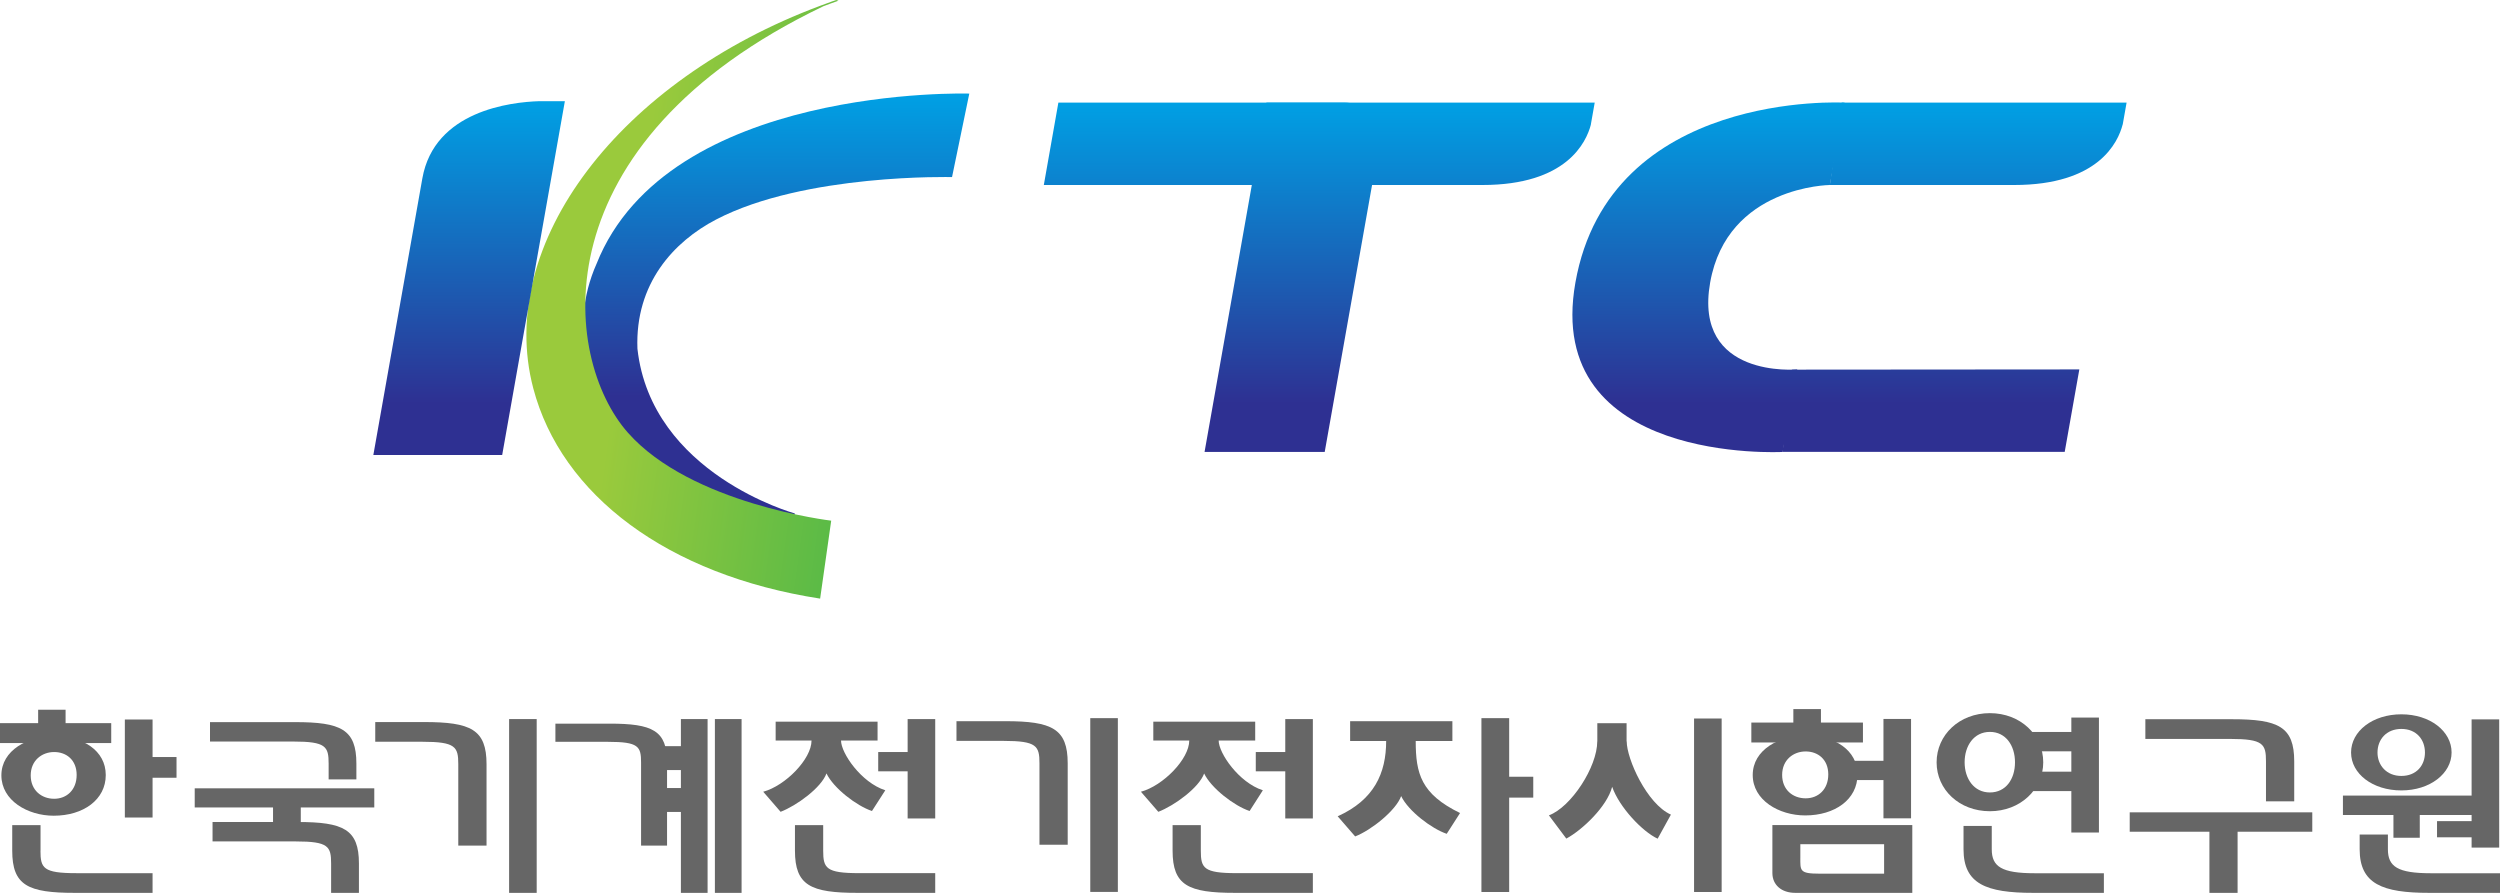 <svg width="112" height="40" viewBox="0 0 112 40" fill="none" xmlns="http://www.w3.org/2000/svg">
<g clip-path="url(#clip0_1188_54)">
<path d="M98.982 37.261V40H100.244V37.261H103.59V36.391H95.411V37.261H98.982Z" fill="#666666"/>
<path d="M89.231 38.05V37.002H87.966V38.05C87.966 39.604 88.99 40 91.081 40H94.254V39.121H91.152C89.675 39.121 89.231 38.825 89.231 38.05Z" fill="#666666"/>
<path d="M94.032 32.147H92.796V37.297H94.032V32.147Z" fill="#666666"/>
<path d="M91.537 34.152C91.537 32.925 90.513 31.949 89.147 31.949C87.78 31.949 86.76 32.925 86.76 34.152C86.76 35.379 87.78 36.343 89.147 36.343C90.513 36.343 91.537 35.359 91.537 34.152ZM88.015 34.152C88.015 33.406 88.433 32.789 89.147 32.789C89.861 32.789 90.272 33.403 90.272 34.152C90.272 34.902 89.864 35.502 89.147 35.502C88.429 35.502 88.015 34.879 88.015 34.152Z" fill="#666666"/>
<path d="M92.897 32.792H90.914V33.659H92.897V32.792Z" fill="#666666"/>
<path d="M92.897 34.571H90.914V35.441H92.897V34.571Z" fill="#666666"/>
<path d="M106.978 38.05V37.388H105.713V38.05C105.713 39.604 106.737 40 108.824 40H112V39.121H108.899C107.418 39.121 106.978 38.825 106.978 38.05Z" fill="#666666"/>
<path d="M111.964 32.228H110.728V37.972H111.964V32.228Z" fill="#666666"/>
<path d="M109.831 33.711C109.831 32.76 108.869 32.001 107.581 32.001C106.293 32.001 105.328 32.757 105.328 33.711C105.328 34.665 106.293 35.411 107.581 35.411C108.869 35.411 109.831 34.649 109.831 33.711ZM106.512 33.714C106.512 33.133 106.906 32.656 107.581 32.656C108.256 32.656 108.638 33.133 108.638 33.714C108.638 34.295 108.253 34.762 107.581 34.762C106.91 34.762 106.512 34.279 106.512 33.714Z" fill="#666666"/>
<path d="M110.761 35.642V36.512H108.406V37.531H107.226V36.512H104.963V35.642H110.761Z" fill="#666666"/>
<path d="M111.103 36.787H109.179V37.511H111.103V36.787Z" fill="#666666"/>
<path d="M101.516 34.11V35.901H102.781V34.11C102.781 32.552 102.073 32.221 99.986 32.221H96.112V33.104H99.915C101.395 33.104 101.516 33.331 101.516 34.11Z" fill="#666666"/>
<path d="M12.232 36.174V37.044H13.475V36.174H16.768V35.317H8.723V36.174H12.232Z" fill="#666666"/>
<path d="M14.723 34.208V34.918H15.966V34.208C15.966 32.676 15.275 32.351 13.22 32.351H9.408V33.221H13.149C14.603 33.221 14.723 33.445 14.723 34.211V34.208Z" fill="#666666"/>
<path d="M14.834 38.683V40H16.08V38.683C16.08 37.151 15.386 36.826 13.331 36.826H9.522V37.696H13.259C14.714 37.696 14.834 37.92 14.834 38.686V38.683Z" fill="#666666"/>
<path d="M85.671 36.963V40H80.427C79.81 40 79.403 39.643 79.403 39.111V36.963H85.671ZM81.503 39.14H84.408V37.819H80.655V38.407C80.655 39.001 80.609 39.14 81.506 39.14H81.503Z" fill="#666666"/>
<path d="M84.379 36.661H85.615V32.209H84.379V34.084H83.058V34.947H84.379V36.661Z" fill="#666666"/>
<path d="M83.46 32.371H78.46V33.263H83.46V32.371Z" fill="#666666"/>
<path d="M83.218 34.704C83.218 33.597 82.178 32.951 80.903 32.951C79.713 32.951 78.522 33.587 78.522 34.72C78.522 35.853 79.703 36.531 80.874 36.531C82.204 36.531 83.215 35.814 83.215 34.707L83.218 34.704ZM79.84 34.717C79.84 34.042 80.342 33.665 80.893 33.665C81.444 33.665 81.907 34.022 81.907 34.694C81.907 35.366 81.46 35.765 80.893 35.765C80.326 35.765 79.84 35.389 79.84 34.717Z" fill="#666666"/>
<path d="M81.578 31.767H80.342V32.634H81.578V31.767Z" fill="#666666"/>
<path d="M37.026 34.649C37.342 35.311 38.379 36.106 39.064 36.333L39.661 35.405C38.581 35.058 37.678 33.74 37.678 33.175H39.315V32.332H34.749V33.175H36.357C36.357 34.006 35.187 35.2 34.192 35.47L34.971 36.369C35.689 36.093 36.794 35.291 37.026 34.649Z" fill="#666666"/>
<path d="M40.662 36.667H41.898V32.215H40.662V33.691H39.344V34.555H40.662V36.667Z" fill="#666666"/>
<path d="M36.879 38.111V36.966H35.614V38.111C35.614 39.669 36.318 40 38.408 40H41.898V39.117H38.48C37 39.117 36.879 38.89 36.879 38.111Z" fill="#666666"/>
<path d="M53.944 34.649C54.26 35.311 55.297 36.106 55.982 36.333L56.576 35.405C55.499 35.058 54.596 33.74 54.596 33.175H56.233V32.332H51.668V33.175H53.279C53.279 34.006 52.108 35.2 51.113 35.47L51.893 36.369C52.61 36.093 53.716 35.291 53.947 34.649H53.944Z" fill="#666666"/>
<path d="M57.58 36.667H58.816V32.215H57.58V33.691H56.259V34.555H57.58V36.667Z" fill="#666666"/>
<path d="M53.797 38.111V36.966H52.532V38.111C52.532 39.669 53.236 40 55.327 40H58.816V39.117H55.398C53.918 39.117 53.797 38.89 53.797 38.111Z" fill="#666666"/>
<path d="M50.08 32.173H48.844V39.958H50.08V32.173Z" fill="#666666"/>
<path d="M46.568 34.198V37.845H47.833V34.198C47.833 32.643 47.128 32.309 45.038 32.309H42.85V33.192H44.966C46.447 33.192 46.568 33.419 46.568 34.198Z" fill="#666666"/>
<path d="M67.611 32.173H66.368V39.961H67.611V32.173Z" fill="#666666"/>
<path d="M68.69 34.798H66.887V35.733H68.69V34.798Z" fill="#666666"/>
<path d="M62.772 35.665C63.088 36.327 64.131 37.125 64.813 37.355L65.41 36.424C63.662 35.571 63.424 34.659 63.424 33.198H65.067V32.309H60.486V33.198H62.1C62.1 34.636 61.565 35.833 59.928 36.57L60.711 37.472C61.431 37.193 62.54 36.31 62.772 35.665Z" fill="#666666"/>
<path d="M77.13 32.189H75.894V39.961H77.13V32.189Z" fill="#666666"/>
<path d="M72.874 33.214H72.871V32.4H71.56V33.214H71.557C71.557 34.36 70.386 36.158 69.391 36.528L70.171 37.569C70.888 37.183 71.994 36.135 72.225 35.249C72.542 36.161 73.579 37.258 74.263 37.573L74.857 36.495C73.778 36.015 72.877 33.996 72.877 33.218L72.874 33.214Z" fill="#666666"/>
<path d="M33.223 32.215H32.027V40H33.223V32.215Z" fill="#666666"/>
<path d="M31.7 32.215H30.504V40H31.7V32.215Z" fill="#666666"/>
<path d="M30.765 35.304H29.17V36.375H30.765V35.304Z" fill="#666666"/>
<path d="M30.742 33.428H29.15V34.499H30.742V33.428Z" fill="#666666"/>
<path d="M28.72 34.159V37.884H29.884V34.159C29.884 32.724 29.235 32.419 27.308 32.419H24.882V33.234H27.243C28.609 33.234 28.72 33.441 28.72 34.159Z" fill="#666666"/>
<path d="M24.044 32.215H22.808V40H24.044V32.215Z" fill="#666666"/>
<path d="M20.531 34.237V37.884H21.797V34.237C21.797 32.679 21.092 32.348 19.002 32.348H16.811V33.231H18.93C20.411 33.231 20.531 33.458 20.531 34.237Z" fill="#666666"/>
<path d="M4.983 32.397H0V33.289H4.983V32.397Z" fill="#666666"/>
<path d="M4.738 34.72C4.738 33.62 3.701 32.977 2.433 32.977C1.249 32.977 0.062 33.61 0.062 34.736C0.062 35.862 1.239 36.544 2.407 36.544C3.731 36.544 4.738 35.827 4.738 34.723V34.72ZM1.376 34.736C1.376 34.068 1.878 33.691 2.426 33.691C2.974 33.691 3.434 34.045 3.434 34.717C3.434 35.389 2.987 35.785 2.426 35.785C1.865 35.785 1.376 35.408 1.376 34.74V34.736Z" fill="#666666"/>
<path d="M6.835 32.234H5.593V36.625H6.835V34.843H7.908V33.915H6.835V32.234Z" fill="#666666"/>
<path d="M2.938 31.796H1.709V32.66H2.938V31.796Z" fill="#666666"/>
<path d="M1.816 38.112V36.966H0.548V38.112C0.548 39.669 1.255 40 3.343 40H6.835V39.118H3.414C1.934 39.118 1.813 38.891 1.813 38.112H1.816Z" fill="#666666"/>
<path d="M43.421 4.193C43.421 4.193 29.923 3.774 26.724 11.822C26.408 12.533 26.212 13.289 26.147 14.068C26.147 14.071 26.147 14.078 26.144 14.084C25.853 17.595 28.178 21.519 33.729 23.265C33.729 23.258 34.097 23.45 34.101 23.446C34.489 23.709 34.534 24.254 34.971 24.488H35.366L35.607 23.002C35.607 23.002 29.176 21.236 28.557 15.622C28.446 12.698 30.187 10.823 32.079 9.836C36.051 7.762 42.651 7.934 42.651 7.934L43.424 4.196L43.421 4.193Z" fill="url(#paint0_linear_1188_54)"/>
<path d="M37.564 0.032C37.336 0.11 37.114 0.195 36.889 0.279C24.086 6.416 25.169 16.028 28.126 19.38C30.954 22.586 37.238 23.326 37.238 23.326L36.742 26.818C29.907 25.76 25.149 22.181 23.89 17.394C22.175 10.875 27.8 3.602 36.726 0.266C37.189 0.088 37.466 0 37.466 0L37.564 0.032Z" fill="url(#paint1_linear_1188_54)"/>
<path d="M60.277 4.598H56.735L53.964 20.247H59.347L61.797 6.435C62.123 4.592 60.277 4.598 60.277 4.598Z" fill="url(#paint2_linear_1188_54)"/>
<path d="M24.154 4.533C22.902 4.572 19.459 4.955 18.921 7.993L16.726 20.383H22.498L25.306 4.533H24.154Z" fill="url(#paint3_linear_1188_54)"/>
<path d="M71.27 5.578L71.443 4.598H47.415L46.763 8.288H66.414C70.181 8.288 71.064 6.38 71.273 5.578H71.27Z" fill="url(#paint4_linear_1188_54)"/>
<path d="M80.277 16.56L93.154 16.55L92.499 20.244H79.859L80.277 16.56Z" fill="url(#paint5_linear_1188_54)"/>
<path d="M80.515 16.55C80.515 16.55 75.848 16.982 76.615 12.656C77.381 8.33 81.979 8.288 81.979 8.288L82.635 4.598C82.635 4.598 72.111 4.005 70.578 12.659C69.13 20.831 79.863 20.247 79.863 20.247L80.515 16.554V16.55Z" fill="url(#paint6_linear_1188_54)"/>
<path d="M95.098 5.578L95.271 4.598H82.51L81.976 8.288H90.236C94.006 8.288 94.889 6.38 95.095 5.578H95.098Z" fill="url(#paint7_linear_1188_54)"/>
</g>
<defs>
<linearGradient id="paint0_linear_1188_54" x1="34.772" y1="4.001" x2="34.772" y2="17.761" gradientUnits="userSpaceOnUse">
<stop offset="0.02" stop-color="#00A0E4"/>
<stop offset="1" stop-color="#2E3092"/>
</linearGradient>
<linearGradient id="paint1_linear_1188_54" x1="73.732" y1="-312.479" x2="86.187" y2="-310.724" gradientUnits="userSpaceOnUse">
<stop offset="0.02" stop-color="#9ACA3C"/>
<stop offset="1" stop-color="#50B848"/>
</linearGradient>
<linearGradient id="paint2_linear_1188_54" x1="57.9" y1="4.329" x2="57.9" y2="18.085" gradientUnits="userSpaceOnUse">
<stop offset="0.02" stop-color="#00A0E4"/>
<stop offset="1" stop-color="#2E3092"/>
</linearGradient>
<linearGradient id="paint3_linear_1188_54" x1="21.017" y1="4.329" x2="21.017" y2="18.085" gradientUnits="userSpaceOnUse">
<stop offset="0.02" stop-color="#00A0E4"/>
<stop offset="1" stop-color="#2E3092"/>
</linearGradient>
<linearGradient id="paint4_linear_1188_54" x1="59.103" y1="4.329" x2="59.103" y2="18.082" gradientUnits="userSpaceOnUse">
<stop offset="0.02" stop-color="#00A0E4"/>
<stop offset="1" stop-color="#2E3092"/>
</linearGradient>
<linearGradient id="paint5_linear_1188_54" x1="86.508" y1="4.323" x2="86.508" y2="18.085" gradientUnits="userSpaceOnUse">
<stop offset="0.02" stop-color="#00A0E4"/>
<stop offset="1" stop-color="#2E3092"/>
</linearGradient>
<linearGradient id="paint6_linear_1188_54" x1="76.54" y1="4.329" x2="76.54" y2="18.085" gradientUnits="userSpaceOnUse">
<stop offset="0.02" stop-color="#00A0E4"/>
<stop offset="1" stop-color="#2E3092"/>
</linearGradient>
<linearGradient id="paint7_linear_1188_54" x1="88.625" y1="4.329" x2="88.625" y2="18.082" gradientUnits="userSpaceOnUse">
<stop offset="0.02" stop-color="#00A0E4"/>
<stop offset="1" stop-color="#2E3092"/>
</linearGradient>
<clipPath id="clip0_1188_54">
<rect width="112" height="40" fill="white"/>
</clipPath>
</defs>
</svg>
